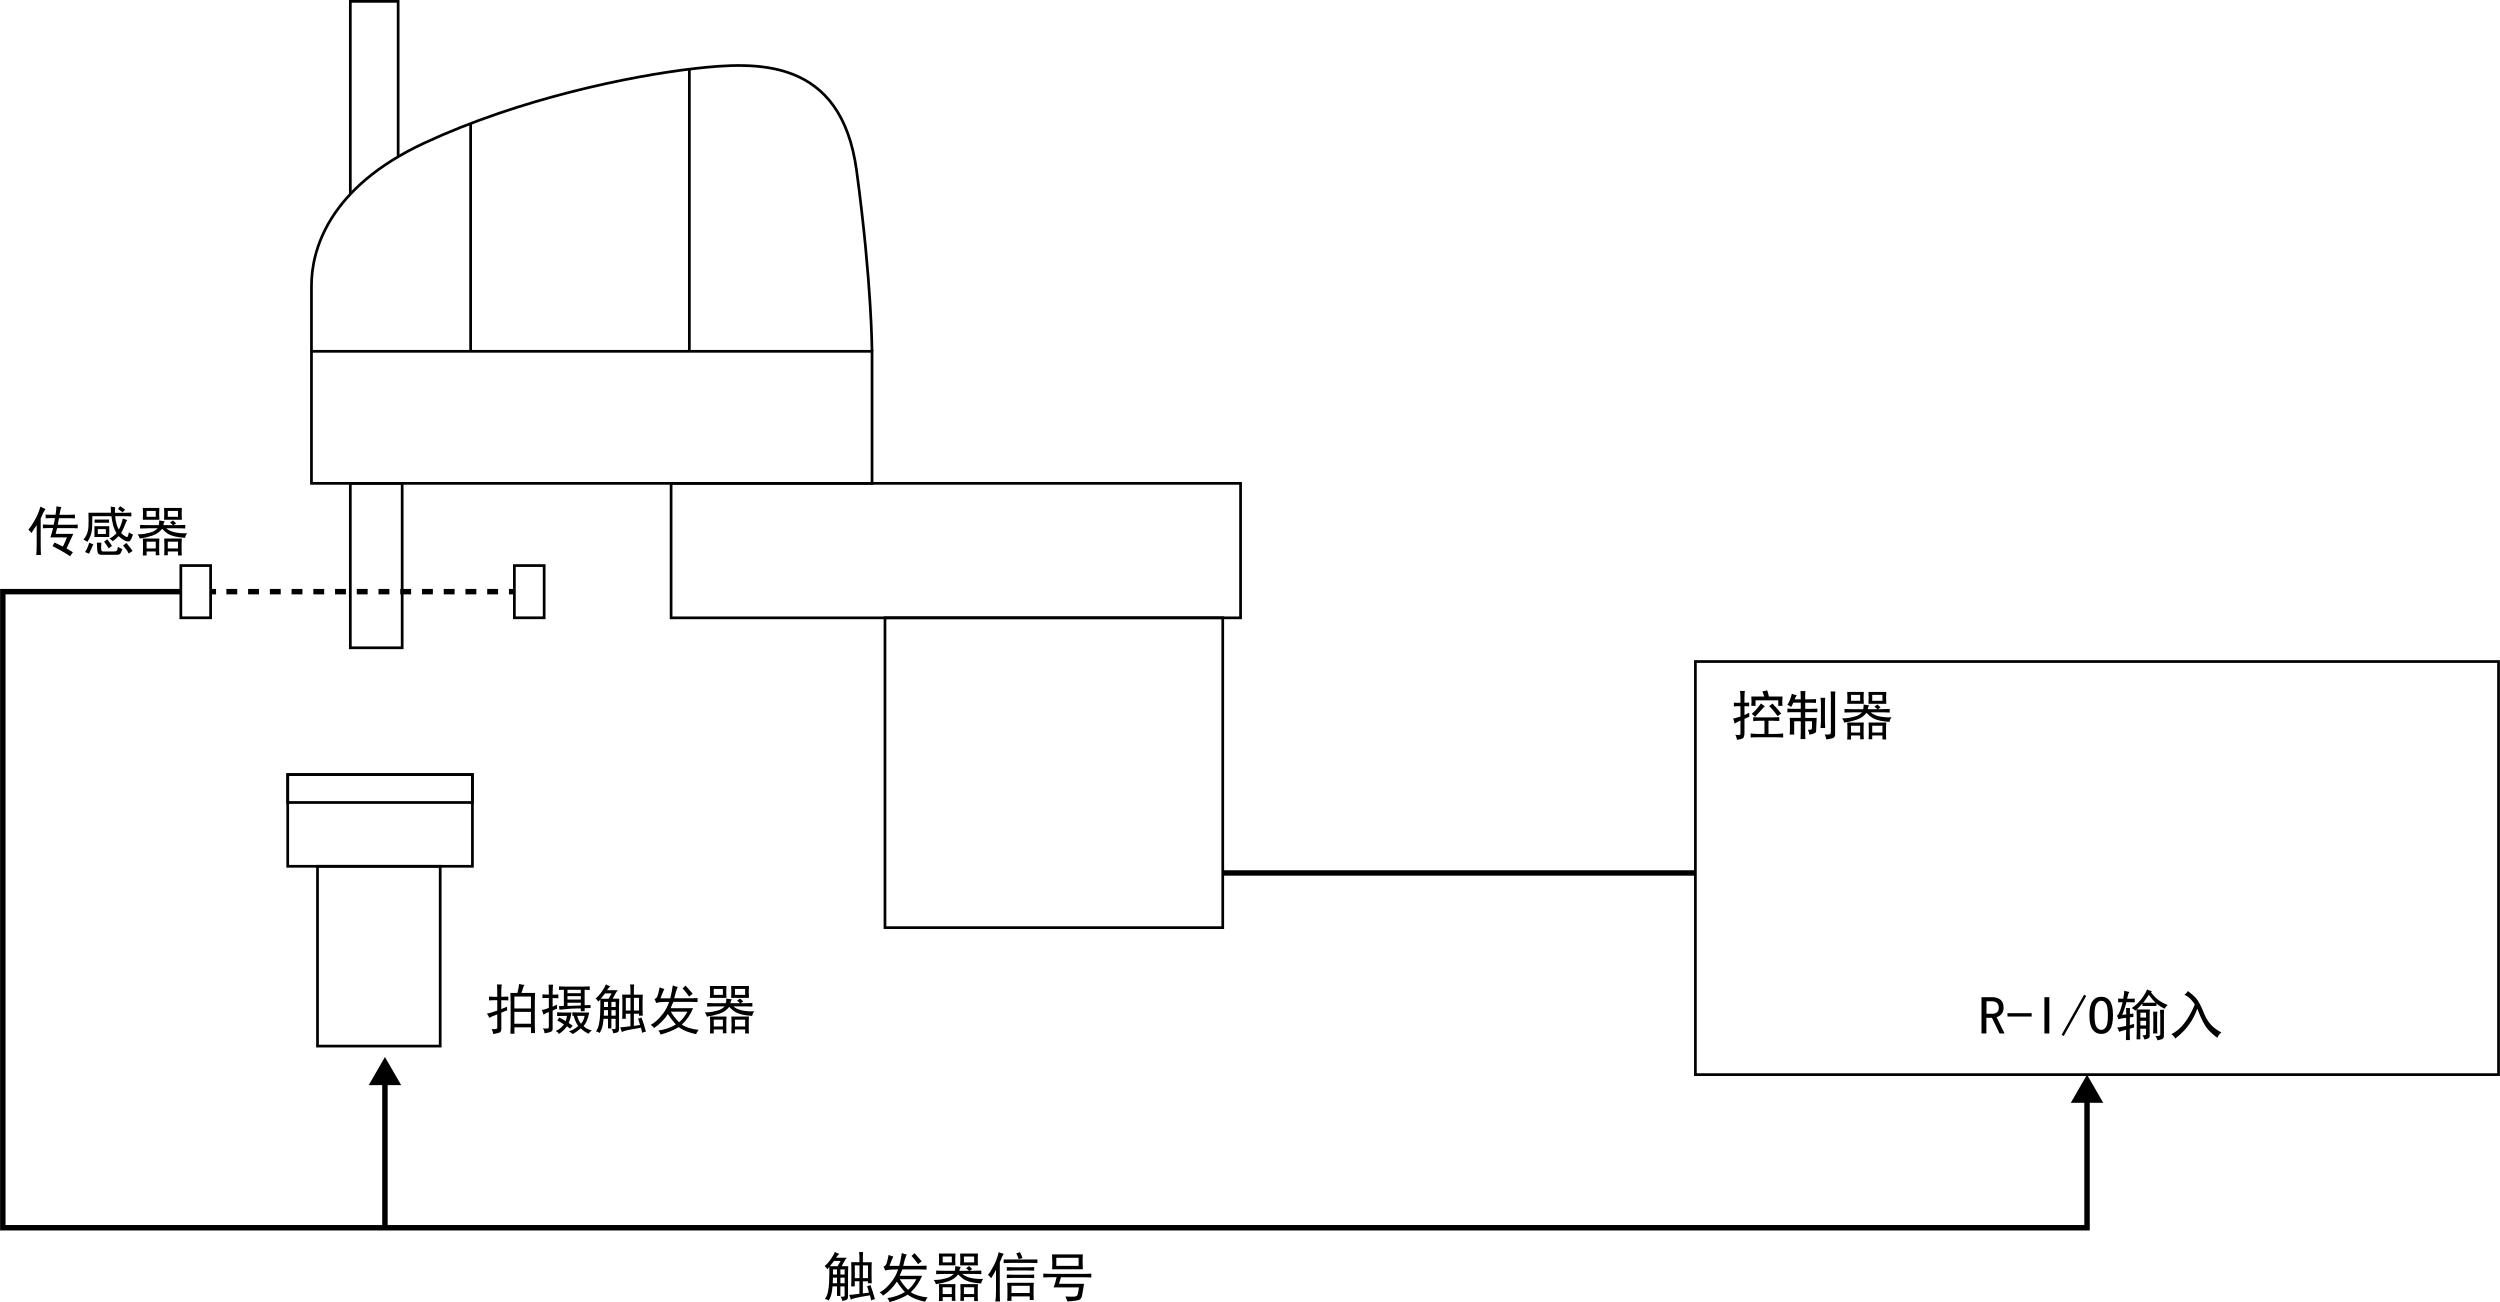 <?xml version="1.0" encoding="UTF-8"?>
<svg xmlns="http://www.w3.org/2000/svg" width="162.29mm" height="84.53mm" version="1.1" viewBox="0 0 460.03 239.63">
  <g id="_レイヤー_2" data-name="レイヤー 2">
    <rect x="311.98" y="121.74" width="147.8" height="76.02" fill="none" stroke="#000" stroke-miterlimit="10" stroke-width=".5"/>
    <g>
      <rect x="58.41" y="159.42" width="22.58" height="33.09" fill="none" stroke="#000" stroke-miterlimit="10" stroke-width=".5"/>
      <rect x="52.93" y="142.54" width="33.99" height="16.88" fill="none" stroke="#000" stroke-miterlimit="10" stroke-width=".5"/>
      <rect x="52.93" y="142.54" width="33.99" height="5.14" fill="none" stroke="#000" stroke-miterlimit="10" stroke-width=".5"/>
    </g>
    <g>
      <rect x="162.84" y="113.69" width="62.16" height="57.02" fill="none" stroke="#000" stroke-miterlimit="10" stroke-width=".5"/>
      <rect x="123.48" y="88.95" width="104.8" height="24.75" fill="none" stroke="#000" stroke-miterlimit="10" stroke-width=".5"/>
      <rect x="57.3" y="64.65" width="103.16" height="24.3" fill="none" stroke="#000" stroke-miterlimit="10" stroke-width=".5"/>
      <rect x="64.45" y="88.95" width="9.54" height="30.26" fill="none" stroke="#000" stroke-miterlimit="10" stroke-width=".5"/>
      <polyline points="64.45 35.72 64.45 .25 73.25 .25 73.25 28.84" fill="none" stroke="#000" stroke-miterlimit="10" stroke-width=".5"/>
      <path d="M57.3,64.65v-12.07c0-6.56,3.13-18.04,20.72-26.24s38.01-12.37,49.64-13.71,27.13-2.09,29.96,18.78,2.83,33.24,2.83,33.24" fill="none" stroke="#000" stroke-miterlimit="10" stroke-width=".5"/>
      <line x1="86.59" y1="64.65" x2="86.59" y2="22.68" fill="none" stroke="#000" stroke-miterlimit="10" stroke-width=".5"/>
      <line x1="126.84" y1="64.65" x2="126.84" y2="12.78" fill="none" stroke="#000" stroke-miterlimit="10" stroke-width=".5"/>
    </g>
    <rect x="94.64" y="104.08" width="5.48" height="9.61" fill="none" stroke="#000" stroke-miterlimit="10" stroke-width=".5"/>
    <rect x="33.26" y="104.08" width="5.48" height="9.61" fill="none" stroke="#000" stroke-miterlimit="10" stroke-width=".5"/>
    <g>
      <line x1="94.64" y1="108.88" x2="93.64" y2="108.88" fill="none" stroke="#000" stroke-miterlimit="10"/>
      <line x1="91.64" y1="108.88" x2="40.73" y2="108.88" fill="none" stroke="#000" stroke-dasharray="0 0 2 2" stroke-miterlimit="10"/>
      <line x1="39.74" y1="108.88" x2="38.74" y2="108.88" fill="none" stroke="#000" stroke-miterlimit="10"/>
    </g>
    <g>
      <polyline points="33.26 108.88 .5 108.88 .5 225.94 384.05 225.94 384.05 202.07" fill="none" stroke="#000" stroke-miterlimit="10"/>
      <polygon points="387.04 202.95 384.05 197.77 381.06 202.95 387.04 202.95" fill="#000" stroke-width="0"/>
    </g>
    <g>
      <line x1="70.82" y1="198.83" x2="70.82" y2="225.94" fill="none" stroke="#000" stroke-miterlimit="10"/>
      <polygon points="67.83 199.7 70.82 194.52 73.81 199.7 67.83 199.7" fill="#000" stroke-width="0"/>
    </g>
    <line x1="225" y1="160.65" x2="311.98" y2="160.65" fill="none" stroke="#000" stroke-miterlimit="10"/>
  </g>
  <g id="_レイヤー_3" data-name="レイヤー 3">
    <g>
      <path d="M7.47,95.46v5c0,.6.01,1.16.04,1.68h-.86c.05-.42.08-.96.08-1.64v-3.87c-.39.62-.72,1.12-.98,1.48-.1-.21-.29-.42-.55-.62.31-.36.69-.92,1.13-1.68.44-.75.81-1.61,1.09-2.58.23.13.55.29.94.47-.21.21-.51.79-.9,1.76ZM13.48,98.23c-.5,1.09-.91,1.99-1.25,2.7.29.16.68.39,1.17.7-.16.18-.33.43-.51.74-.44-.31-1.02-.67-1.74-1.07-.72-.4-1.22-.67-1.5-.8.13-.23.25-.46.35-.66.34.16.86.4,1.56.74.26-.52.51-1.08.74-1.68h-3.05c.16-.47.33-1.04.51-1.72h-.86c-.39,0-.73.01-1.02.04v-.7c.34.03.69.04,1.05.04h.94c.1-.49.18-.9.23-1.21h-.59c-.47,0-.85.01-1.13.04v-.7c.31.03.68.04,1.09.04h.74c.1-.75.16-1.28.16-1.56.34.08.64.13.9.16-.08.13-.2.6-.35,1.41h1.68c.42,0,.81-.01,1.17-.04v.7c-.34-.03-.74-.04-1.21-.04h-1.72c-.05.29-.13.69-.23,1.21h2.46c.52,0,.92-.01,1.21-.04v.7c-.31-.03-.72-.04-1.21-.04h-2.58c-.1.42-.2.77-.27,1.05h3.24Z" fill="#000" stroke-width="0"/>
      <path d="M23.84,99.58c-.18.09-.44.08-.76-.04-.33-.12-.75-.41-1.27-.88-.31.34-.68.65-1.09.94-.18-.21-.38-.36-.59-.47.55-.31.98-.65,1.29-1.02-.29-.47-.5-.98-.64-1.54-.14-.56-.24-1.09-.29-1.58h-3.52c0,1.17-.02,1.97-.06,2.38-.04.42-.12.81-.25,1.17-.13.37-.33.76-.59,1.17-.31-.21-.56-.34-.74-.39.31-.39.54-.77.68-1.15.14-.38.23-.81.25-1.31.03-.49.03-1.33,0-2.5h4.14c0-.21-.01-.59-.04-1.13.23.05.51.09.82.12-.05.31-.07.65-.04,1.02h1.72c.36,0,.79-.01,1.29-.04v.7c-.5-.03-.91-.04-1.25-.04h-1.72c.1,1.09.33,1.91.66,2.46.16-.26.3-.58.43-.96.13-.38.23-.74.31-1.07.26.1.53.2.82.27-.1.1-.24.39-.41.86-.17.47-.41.99-.72,1.56.29.26.54.46.76.59.22.13.36.16.43.08.06-.08.15-.35.25-.82.21.18.46.31.74.39-.23.73-.44,1.14-.62,1.23ZM16.41,99.87c.21.1.46.21.74.31-.34.78-.6,1.35-.78,1.72-.21-.1-.46-.21-.74-.31.23-.29.49-.86.78-1.72ZM20.09,98.82h-2.73v-1.99h2.73v1.99ZM20.05,96.2h-2.66v-.59h2.66v.59ZM22.04,101.96c-.13.09-.3.14-.51.14h-2.97c-.34-.03-.54-.18-.61-.47-.07-.29-.1-.56-.1-.82s-.01-.57-.04-.94h.82c-.03.44-.04.76-.04.94,0,.16.01.31.04.47.03.16.2.22.51.2h1.8c.26,0,.44-.05.53-.14.09-.09.16-.33.21-.72.21.16.48.3.82.43-.18.52-.34.83-.47.92ZM19.46,98.27v-.9h-1.48v.9h1.48ZM19.73,99.25c.44.57.73.98.86,1.21-.21.13-.4.29-.59.47-.16-.29-.44-.7-.86-1.25.16-.13.35-.27.59-.43ZM21.69,93.66c.16-.18.29-.35.39-.51.18.1.49.33.94.66-.16.13-.31.29-.47.47-.16-.13-.44-.34-.86-.62ZM24.38,101.4c-.26.16-.5.31-.7.47-.26-.5-.61-.99-1.05-1.48.18-.13.39-.29.62-.47.57.7.95,1.2,1.13,1.48Z" fill="#000" stroke-width="0"/>
      <path d="M26.79,98.19c.46-.08.86-.18,1.21-.31.35-.13.68-.35,1-.66h-1.72c-.29,0-.79.01-1.52.04v-.66c.73.03,1.24.04,1.52.04h1.91c.08-.23.1-.52.08-.86.34.05.69.1,1.05.16-.16.16-.25.39-.27.7h1.76c-.18-.18-.37-.34-.55-.47l.55-.39c.21.16.4.34.59.55-.16.08-.31.18-.47.31h.59c.57,0,1.09-.01,1.56-.04v.66c-.44-.03-.96-.04-1.56-.04h-1.95c.49.42,1.13.68,1.89.8.77.12,1.43.15,1.97.1-.21.26-.34.55-.39.86-.65-.05-1.21-.12-1.66-.21-.46-.09-.87-.23-1.25-.41-.38-.18-.81-.53-1.31-1.05-.47.6-1.08,1.02-1.84,1.27-.76.25-1.51.42-2.27.53-.08-.31-.21-.57-.39-.78.52,0,1.01-.04,1.46-.12ZM29.27,94.56c0,.37.01.73.04,1.09h-3.05c.03-.36.04-.73.04-1.09,0-.39-.01-.75-.04-1.09h3.05c-.03.34-.04.7-.04,1.09ZM28.64,102.18v-.7h-1.68v.74h-.7c.03-.44.04-.99.04-1.64s-.01-1.15-.04-1.48h3.05c-.03.42-.04.94-.04,1.56s.01,1.11.04,1.52h-.66ZM28.64,95.11v-1.09h-1.68v1.09h1.68ZM28.64,100.93v-1.25h-1.68v1.25h1.68ZM33.41,94.52c0,.37.01.74.04,1.13h-3.28c.03-.39.04-.77.04-1.13,0-.39-.01-.74-.04-1.05h3.28c-.03.34-.04.69-.04,1.05ZM32.74,102.22v-.74h-1.88v.7h-.66c.03-.57.04-1.11.04-1.6,0-.52-.01-1.02-.04-1.48h3.24c-.03.31-.04.85-.04,1.6s.01,1.24.04,1.52h-.7ZM32.74,95.11v-1.09h-1.88v1.09h1.88ZM32.74,100.93v-1.25h-1.88v1.25h1.88Z" fill="#000" stroke-width="0"/>
    </g>
    <g>
      <path d="M91.31,189.35c.12-.04.18-.11.18-.21v-2.46c-.65.23-1.15.44-1.48.62-.08-.26-.22-.52-.43-.78.42-.05,1.05-.23,1.91-.55v-1.91c-.57,0-1.08.01-1.52.04v-.7c.44.03.95.04,1.52.04,0-.96-.01-1.72-.04-2.27h.86c-.08.55-.1,1.3-.08,2.27.31,0,.74-.01,1.29-.04v.7c-.5-.03-.92-.04-1.29-.04v1.64c.34-.13.68-.27,1.02-.43.03.23.05.46.08.66-.31.1-.68.25-1.09.43v3.05c-.03.34-.14.55-.35.62-.21.08-.59.17-1.13.27-.05-.34-.16-.64-.31-.9.47,0,.76-.02.88-.06ZM95.94,182.73h2.5c-.03.57-.04,1.16-.04,1.76v4.1c0,.42.01.92.04,1.52h-.74v-1.05h-3.05v1.17h-.74c.03-.57.04-1.12.04-1.64v-4.06c0-.55-.01-1.15-.04-1.8h1.29c.16-.65.26-1.2.31-1.64.34.08.66.13.98.16-.13.18-.31.68-.55,1.48ZM97.69,185.58v-2.19h-3.05v2.19h3.05ZM97.69,188.4v-2.19h-3.05v2.19h3.05Z" fill="#000" stroke-width="0"/>
      <path d="M100.94,181.21h.82c-.05.34-.08.95-.08,1.84.34,0,.69-.01,1.05-.04v.7c-.37-.03-.72-.04-1.05-.04v1.6c.23-.1.49-.23.78-.39,0,.21.01.46.04.74-.29.1-.56.22-.82.35v3.2c.05.36-.07.61-.35.72-.29.12-.68.2-1.17.25.05-.23-.04-.53-.27-.9.42.05.7.06.86.04s.23-.14.23-.35v-2.7c-.31.1-.64.27-.98.51-.05-.23-.16-.52-.31-.86.31-.05.74-.18,1.29-.39v-1.84c-.5,0-.89.01-1.17.04v-.7c.31.03.7.04,1.17.04,0-.86-.01-1.47-.04-1.84ZM105.15,186.33c-.1.76-.27,1.39-.51,1.91.18.16.43.33.74.51-.1.1-.26.29-.47.55-.18-.13-.38-.27-.59-.43-.42.57-.91,1.04-1.48,1.41-.08-.18-.27-.37-.59-.55.57-.23,1.08-.64,1.52-1.21-.44-.29-.86-.53-1.25-.74.16-.13.27-.31.35-.55.26.13.66.35,1.21.66.1-.16.18-.47.23-.94-.78,0-1.38.01-1.8.04v-.7c.39.03.74.04,1.05.04h1.56ZM102.85,185.15l.9-.04v-2.97c-.31,0-.61.01-.9.04v-.66c.47.03.91.04,1.33.04h3.16c.36,0,.75-.01,1.17-.04v.66c-.37-.03-.68-.04-.94-.04v2.85l1.09-.04v.55l-1.09.04v.55h-.7v-.51c-.7,0-1.37.02-1.99.06s-1.28.1-1.95.18l-.08-.66ZM106.87,182.77v-.62h-2.46v.62h2.46ZM106.87,183.94v-.62h-2.46v.62h2.46ZM106.87,185.04v-.51h-2.46v.59l2.46-.08ZM105.31,186.29c.47.03.9.04,1.29.04h1.8c-.18,1.07-.52,1.9-1.02,2.5.36.39.87.65,1.52.78-.23.16-.43.36-.59.62-.5-.21-.98-.53-1.45-.98-.62.52-1.13.87-1.52,1.05-.1-.16-.33-.33-.66-.51.65-.21,1.22-.53,1.72-.98-.31-.36-.6-.99-.86-1.88h-.23v-.66ZM106.91,188.4c.34-.42.56-.9.66-1.45h-1.37c.16.6.39,1.08.7,1.45Z" fill="#000" stroke-width="0"/>
      <path d="M111.72,182.22h1.95c-.13.13-.28.35-.45.66-.17.31-.33.61-.49.9h1.21c-.03.47-.04.92-.04,1.37v4.22c0,.26-.07.44-.2.55-.13.1-.42.18-.86.23-.03-.26-.13-.52-.31-.78.34.03.55.03.62,0,.08-.03.12-.09.12-.2v-1.68h-.78v1.76h-.62v-1.76h-.82c-.03.34-.08.74-.16,1.19-.08.46-.26.93-.55,1.43-.18-.16-.42-.26-.7-.31.26-.31.45-.75.57-1.33.12-.57.19-1.14.21-1.7.03-.56.04-1.11.04-1.66v-1.21c-.16.18-.27.33-.35.43-.13-.18-.3-.38-.51-.59.36-.29.74-.7,1.11-1.23.38-.53.64-1,.8-1.39.1.13.36.26.78.39-.21.16-.4.39-.59.7ZM111.99,183.79c.21-.36.39-.69.55-.98h-1.21c-.23.31-.5.64-.78.98h1.45ZM111.87,186.91v-1.02h-.74l-.04,1.02h.78ZM111.87,185.31v-.94h-.74v.94h.74ZM113.28,185.31v-.94h-.78v.94h.78ZM113.28,186.91v-1.02h-.78v1.02h.78ZM116.01,182.5c0-.6-.03-1.04-.08-1.33h.74c-.03.26-.04.7-.04,1.33v.55h1.64c-.03.39-.04,1.04-.04,1.95s.01,1.52.04,1.91h-.7v-.35h-.94v2.23c.39-.05.77-.1,1.13-.16-.08-.34-.2-.73-.35-1.17.21-.08.42-.14.62-.2.31.83.59,1.69.82,2.58-.26.05-.5.13-.7.23-.05-.29-.12-.6-.2-.94-1.25.21-2.11.36-2.58.47-.47.1-.78.22-.94.35-.1-.31-.21-.61-.31-.9.31,0,.94-.06,1.88-.2v-2.3h-.86v.94h-.66c.03-.55.04-1.31.04-2.3s-.01-1.73-.04-2.15h1.52v-.55ZM116.01,185.97v-2.34h-.86v2.34h.86ZM117.58,185.97v-2.34h-.94v2.34h.94Z" fill="#000" stroke-width="0"/>
      <path d="M124.37,182.48c-.08.3-.18.71-.31,1.23h3.12c.26,0,.65-.01,1.17-.04v.74c-.52-.03-.91-.04-1.17-.04h-3.28c-.16.39-.33.78-.51,1.17h4.14c-.5,1.2-1.19,2.2-2.07,3.01.7.5,1.73.82,3.09.98-.18.21-.34.47-.47.78-.52-.1-1.05-.25-1.6-.45s-1.08-.48-1.6-.84c-.42.26-.92.51-1.52.76-.6.25-1.21.45-1.84.61-.05-.26-.18-.51-.39-.74.57-.08,1.15-.21,1.72-.41.57-.2,1.08-.44,1.52-.72-.44-.44-.94-1.08-1.48-1.91-.29.47-.65.92-1.09,1.37s-.92.85-1.45,1.21c-.1-.18-.31-.38-.62-.59.39-.21.77-.48,1.15-.82.38-.34.77-.79,1.19-1.35.42-.56.77-1.24,1.05-2.05-.68,0-1.2.01-1.56.04-.37.03-.64.08-.82.16-.08-.23-.18-.48-.31-.74.26-.05.45-.25.57-.59.12-.34.24-.86.37-1.56.21.1.49.21.86.31-.13.26-.25.53-.35.8-.1.27-.22.58-.35.92h1.8c.21-.83.36-1.63.47-2.38.29.16.59.25.9.27-.13.29-.23.58-.31.88ZM124.96,188.12c.57-.47,1.08-1.12,1.52-1.95h-3.05c.36.65.87,1.3,1.52,1.95ZM127.46,182.89c-.18.1-.4.27-.66.51-.42-.6-.82-1.11-1.21-1.52.18-.13.36-.3.55-.51.44.5.88,1,1.33,1.52Z" fill="#000" stroke-width="0"/>
      <path d="M131.15,186.17c.46-.08.86-.18,1.21-.31.35-.13.68-.35,1-.66h-1.72c-.29,0-.79.01-1.52.04v-.66c.73.03,1.24.04,1.52.04h1.91c.08-.23.1-.52.08-.86.34.05.69.1,1.05.16-.16.16-.25.39-.27.7h1.76c-.18-.18-.37-.34-.55-.47l.55-.39c.21.16.4.34.59.55-.16.08-.31.18-.47.31h.59c.57,0,1.09-.01,1.56-.04v.66c-.44-.03-.96-.04-1.56-.04h-1.95c.49.42,1.13.68,1.89.8.77.12,1.43.15,1.97.1-.21.26-.34.55-.39.86-.65-.05-1.21-.12-1.66-.21-.46-.09-.87-.23-1.25-.41-.38-.18-.81-.53-1.31-1.05-.47.6-1.08,1.02-1.84,1.27-.76.25-1.51.42-2.27.53-.08-.31-.21-.57-.39-.78.52,0,1.01-.04,1.46-.12ZM133.63,182.54c0,.37.01.73.04,1.09h-3.05c.03-.36.04-.73.04-1.09,0-.39-.01-.75-.04-1.09h3.05c-.03.34-.04.7-.04,1.09ZM133.01,190.15v-.7h-1.68v.74h-.7c.03-.44.04-.99.04-1.64s-.01-1.15-.04-1.48h3.05c-.03.42-.04.94-.04,1.56s.01,1.11.04,1.52h-.66ZM133.01,183.08v-1.09h-1.68v1.09h1.68ZM133.01,188.9v-1.25h-1.68v1.25h1.68ZM137.77,182.5c0,.37.01.74.04,1.13h-3.28c.03-.39.04-.77.04-1.13,0-.39-.01-.74-.04-1.05h3.28c-.03.34-.04.69-.04,1.05ZM137.11,190.19v-.74h-1.88v.7h-.66c.03-.57.04-1.11.04-1.6,0-.52-.01-1.02-.04-1.48h3.24c-.03.31-.04.85-.04,1.6s.01,1.24.04,1.52h-.7ZM137.11,183.08v-1.09h-1.88v1.09h1.88ZM137.11,188.9v-1.25h-1.88v1.25h1.88Z" fill="#000" stroke-width="0"/>
    </g>
    <g>
      <path d="M153.86,231.46h1.95c-.13.13-.28.35-.45.66-.17.31-.33.61-.49.9h1.21c-.03.47-.04.92-.04,1.37v4.22c0,.26-.07.44-.2.55-.13.1-.42.18-.86.23-.03-.26-.13-.52-.31-.78.34.03.55.03.62,0,.08-.03.12-.09.12-.2v-1.68h-.78v1.76h-.62v-1.76h-.82c-.03.34-.08.74-.16,1.19-.08.46-.26.93-.55,1.43-.18-.16-.42-.26-.7-.31.26-.31.45-.75.57-1.33.12-.57.19-1.14.21-1.7.03-.56.04-1.11.04-1.66v-1.21c-.16.18-.27.33-.35.43-.13-.18-.3-.38-.51-.59.36-.29.74-.7,1.11-1.23.38-.53.64-1,.8-1.39.1.13.36.26.78.39-.21.16-.4.39-.59.7ZM154.13,233.02c.21-.36.39-.69.55-.98h-1.21c-.23.31-.5.64-.78.98h1.45ZM154.01,236.15v-1.02h-.74l-.04,1.02h.78ZM154.01,234.55v-.94h-.74v.94h.74ZM155.42,234.55v-.94h-.78v.94h.78ZM155.42,236.15v-1.02h-.78v1.02h.78ZM158.15,231.74c0-.6-.03-1.04-.08-1.33h.74c-.03.26-.04.7-.04,1.33v.55h1.64c-.03.39-.04,1.04-.04,1.95s.01,1.52.04,1.91h-.7v-.35h-.94v2.23c.39-.05.77-.1,1.13-.16-.08-.34-.2-.73-.35-1.17.21-.08.42-.14.62-.2.31.83.59,1.69.82,2.58-.26.05-.5.13-.7.23-.05-.29-.12-.6-.2-.94-1.25.21-2.11.36-2.58.47-.47.1-.78.22-.94.35-.1-.31-.21-.61-.31-.9.31,0,.94-.06,1.88-.2v-2.3h-.86v.94h-.66c.03-.55.04-1.31.04-2.3s-.01-1.73-.04-2.15h1.52v-.55ZM158.15,235.21v-2.34h-.86v2.34h.86ZM159.72,235.21v-2.34h-.94v2.34h.94Z" fill="#000" stroke-width="0"/>
      <path d="M166.51,231.72c-.08.3-.18.71-.31,1.23h3.12c.26,0,.65-.01,1.17-.04v.74c-.52-.03-.91-.04-1.17-.04h-3.28c-.16.39-.33.78-.51,1.17h4.14c-.5,1.2-1.19,2.2-2.07,3.01.7.5,1.73.82,3.09.98-.18.21-.34.47-.47.78-.52-.1-1.05-.25-1.6-.45s-1.08-.48-1.6-.84c-.42.26-.92.51-1.52.76-.6.25-1.21.45-1.84.61-.05-.26-.18-.51-.39-.74.57-.08,1.15-.21,1.72-.41.57-.2,1.08-.44,1.52-.72-.44-.44-.94-1.08-1.48-1.91-.29.47-.65.92-1.09,1.37s-.92.85-1.45,1.21c-.1-.18-.31-.38-.62-.59.39-.21.77-.48,1.15-.82.38-.34.77-.79,1.19-1.35.42-.56.77-1.24,1.05-2.05-.68,0-1.2.01-1.56.04-.37.03-.64.08-.82.16-.08-.23-.18-.48-.31-.74.26-.05.45-.25.57-.59.12-.34.24-.86.37-1.56.21.1.49.21.86.31-.13.26-.25.53-.35.8-.1.27-.22.58-.35.92h1.8c.21-.83.36-1.63.47-2.38.29.16.59.25.9.27-.13.29-.23.58-.31.88ZM167.1,237.36c.57-.47,1.08-1.12,1.52-1.95h-3.05c.36.65.87,1.3,1.52,1.95ZM169.6,232.13c-.18.1-.4.27-.66.51-.42-.6-.82-1.11-1.21-1.52.18-.13.36-.3.55-.51.44.5.88,1,1.33,1.52Z" fill="#000" stroke-width="0"/>
      <path d="M173.29,235.41c.46-.08.86-.18,1.21-.31.35-.13.68-.35,1-.66h-1.72c-.29,0-.79.01-1.52.04v-.66c.73.03,1.24.04,1.52.04h1.91c.08-.23.1-.52.08-.86.34.05.69.1,1.05.16-.16.16-.25.39-.27.7h1.76c-.18-.18-.37-.34-.55-.47l.55-.39c.21.16.4.34.59.55-.16.08-.31.18-.47.31h.59c.57,0,1.09-.01,1.56-.04v.66c-.44-.03-.96-.04-1.56-.04h-1.95c.49.42,1.13.68,1.89.8.77.12,1.43.15,1.97.1-.21.26-.34.55-.39.86-.65-.05-1.21-.12-1.66-.21-.46-.09-.87-.23-1.25-.41-.38-.18-.81-.53-1.31-1.05-.47.6-1.08,1.02-1.84,1.27-.76.25-1.51.42-2.27.53-.08-.31-.21-.57-.39-.78.52,0,1.01-.04,1.46-.12ZM175.77,231.77c0,.37.01.73.04,1.09h-3.05c.03-.36.04-.73.04-1.09,0-.39-.01-.75-.04-1.09h3.05c-.03.34-.04.7-.04,1.09ZM175.14,239.39v-.7h-1.68v.74h-.7c.03-.44.04-.99.04-1.64s-.01-1.15-.04-1.48h3.05c-.03.42-.04.94-.04,1.56s.01,1.11.04,1.52h-.66ZM175.14,232.32v-1.09h-1.68v1.09h1.68ZM175.14,238.14v-1.25h-1.68v1.25h1.68ZM179.91,231.74c0,.37.01.74.04,1.13h-3.28c.03-.39.04-.77.04-1.13,0-.39-.01-.74-.04-1.05h3.28c-.03.34-.04.69-.04,1.05ZM179.25,239.43v-.74h-1.88v.7h-.66c.03-.57.04-1.11.04-1.6,0-.52-.01-1.02-.04-1.48h3.24c-.03.31-.04.85-.04,1.6s.01,1.24.04,1.52h-.7ZM179.25,232.32v-1.09h-1.88v1.09h1.88ZM179.25,238.14v-1.25h-1.88v1.25h1.88Z" fill="#000" stroke-width="0"/>
      <path d="M183.97,232.32v5.35c0,.78.01,1.39.04,1.84h-.86c.08-.47.12-1.09.12-1.88v-3.95c-.31.62-.61,1.15-.9,1.56-.16-.26-.35-.47-.59-.62.29-.31.64-.87,1.05-1.66.42-.79.73-1.63.94-2.52.29.1.6.21.94.31-.16.16-.4.68-.74,1.56ZM190.89,232.44c-.52-.03-1.55-.04-3.09-.04s-2.58.01-3.12.04v-.66h6.21v.66ZM190.3,233.84c-.44-.03-1.25-.04-2.42-.04s-2.04.01-2.62.04v-.66c.49.03,1.34.04,2.54.04s2.06-.01,2.5-.04v.66ZM190.3,235.21c-.37-.03-1.16-.04-2.38-.04s-2.08.01-2.66.04v-.66c.55.03,1.43.04,2.66.04s2.04-.01,2.38-.04v.66ZM190.18,237.63c0,.7.01,1.24.04,1.6h-.74v-.66h-3.36v.82h-.78c.03-.39.04-.94.04-1.64s-.01-1.29-.04-1.68h4.88c-.03.31-.04.83-.04,1.56ZM189.48,237.95v-1.33h-3.36v1.33h3.36ZM187.92,230.92c.08.18.16.38.23.59-.23.08-.47.14-.7.2-.18-.55-.34-.88-.47-1.02.26-.1.49-.2.7-.27.08.16.16.33.23.51Z" fill="#000" stroke-width="0"/>
      <path d="M199.48,234.43c.49,0,.94-.01,1.33-.04v.7c-.39-.03-.83-.04-1.33-.04h-4.26c-.1.37-.22.77-.35,1.21h4.61c-.08.42-.14.77-.18,1.05-.04.29-.1.63-.18,1.04s-.23.68-.47.82c-.23.14-.98.25-2.23.33-.1-.29-.23-.59-.39-.9.94.03,1.53.03,1.78,0,.25-.03.41-.16.49-.41.08-.25.16-.67.23-1.27h-4.65c.23-.62.42-1.25.55-1.88h-.94c-.55,0-1.05.01-1.52.04v-.7c.47.03.98.04,1.52.04h5.98ZM199.21,232.17c0,.5.01.96.04,1.41h-5.66c.03-.36.04-.79.04-1.29,0-.52-.01-1-.04-1.45h5.66c-.03.39-.04.83-.04,1.33ZM198.47,232.95v-1.48h-4.1v1.48h4.1Z" fill="#000" stroke-width="0"/>
    </g>
    <g>
      <path d="M318.9,132.26c.52-.13.98-.26,1.37-.39v-1.91h-.27c-.39,0-.7.01-.94.04v-.7c.23.03.55.04.94.04h.27v-.9c0-.44-.03-.87-.08-1.29h.9c-.05.31-.08.69-.08,1.13v1.05c.29,0,.57-.01.86-.04v.7c-.29-.03-.57-.04-.86-.04v1.64c.39-.21.68-.35.86-.43,0,.1.01.35.04.74-.31.13-.61.26-.9.39v2.7c-.03.55-.16.86-.41.94-.25.08-.57.16-.96.23-.08-.42-.18-.73-.31-.94.42.05.68.06.8.02s.16-.2.14-.49v-2.15c-.21.08-.57.26-1.09.55-.05-.36-.14-.66-.27-.9ZM326.13,132.02c.47,0,.9-.01,1.29-.04v.7c-.39-.03-.81-.04-1.25-.04h-.74v2.42h1.29c.47,0,.94-.03,1.41-.08v.74c-.47-.03-.91-.04-1.33-.04h-3.24c-.62,0-1.09.01-1.41.04v-.74c.31.05.74.08,1.29.08h1.25v-2.42h-.9c-.47,0-.86.03-1.17.08v-.74c.29.03.66.04,1.13.04h2.38ZM324.65,128.19c-.08-.29-.2-.6-.35-.94.23-.05.53-.12.9-.2.1.31.21.69.31,1.13h2.5c-.03.29-.04.59-.04.9s.01.59.04.82h-.78v-1.02h-4.18v1.02h-.78c.03-.26.04-.52.04-.78,0-.29-.01-.6-.04-.94h2.38ZM324.14,130.62c-.26.31-.65.74-1.17,1.29l-.62-.55c.65-.55,1.21-1.18,1.68-1.91.26.21.51.38.74.51-.16.13-.37.35-.62.66ZM327.77,131.32c-.13.1-.35.26-.66.47-.68-.94-1.2-1.55-1.56-1.84.16-.1.36-.26.62-.47.86.91,1.39,1.52,1.6,1.84Z" fill="#000" stroke-width="0"/>
      <path d="M330.23,128.7h1.13c0-.65-.01-1.16-.04-1.52h.9c-.03.34-.04.85-.04,1.52h.59c.52,0,.99-.01,1.41-.04v.7c-.37-.03-.82-.04-1.37-.04h-.62v1.13h.98c.39,0,.81-.01,1.25-.04v.66h-2.23v1.05h2.11c-.03.31-.05.74-.06,1.29-.01.55-.03.92-.04,1.11-.01.2-.12.34-.33.43-.21.09-.51.18-.9.25-.05-.29-.14-.59-.27-.9.34,0,.55-.02.62-.06s.12-.24.12-.61v-.9h-1.25v2.15c0,.44.01.82.04,1.13h-.9c.03-.5.04-.87.04-1.13v-2.15h-1.21v2.46h-.82c.03-.34.04-.69.04-1.05v-.86c0-.49-.01-.88-.04-1.17h2.03v-1.05h-1.25c-.47,0-.87.01-1.21.04v-.7c.34.03.74.04,1.21.04h1.25v-1.13h-1.37c-.13.31-.26.57-.39.78-.23-.16-.47-.29-.7-.39.18-.26.34-.56.47-.9.13-.34.25-.72.35-1.13.26.1.56.2.9.27-.16.26-.29.51-.39.74ZM335.82,129.4v3.24c0,.37.01.81.04,1.33h-.86c.05-.44.08-.88.08-1.33v-3.24c0-.26-.03-.59-.08-.98h.86c-.03.37-.04.69-.04.98ZM337.69,128.39v6.76c0,.36-.14.59-.41.68-.27.09-.67.18-1.19.25-.08-.34-.18-.64-.31-.9.44,0,.74-.01.9-.04.16-.03.23-.2.23-.51v-6.25c0-.44-.01-.82-.04-1.13h.86c-.03.26-.04.64-.04,1.13Z" fill="#000" stroke-width="0"/>
      <path d="M340.45,132.06c.46-.08.86-.18,1.21-.31.35-.13.68-.35,1-.66h-1.72c-.29,0-.79.01-1.52.04v-.66c.73.03,1.24.04,1.52.04h1.91c.08-.23.1-.52.08-.86.34.05.69.1,1.05.16-.16.16-.25.39-.27.7h1.76c-.18-.18-.37-.34-.55-.47l.55-.39c.21.16.4.34.59.55-.16.08-.31.18-.47.31h.59c.57,0,1.09-.01,1.56-.04v.66c-.44-.03-.96-.04-1.56-.04h-1.95c.49.42,1.13.68,1.89.8.77.12,1.43.15,1.97.1-.21.26-.34.55-.39.86-.65-.05-1.21-.12-1.66-.21-.46-.09-.87-.23-1.25-.41-.38-.18-.81-.53-1.31-1.05-.47.6-1.08,1.02-1.84,1.27-.76.25-1.51.42-2.27.53-.08-.31-.21-.57-.39-.78.52,0,1.01-.04,1.46-.12ZM342.93,128.43c0,.37.01.73.04,1.09h-3.05c.03-.36.04-.73.04-1.09,0-.39-.01-.75-.04-1.09h3.05c-.03.34-.04.7-.04,1.09ZM342.3,136.05v-.7h-1.68v.74h-.7c.03-.44.04-.99.04-1.64s-.01-1.15-.04-1.48h3.05c-.03.42-.04.94-.04,1.56s.01,1.11.04,1.52h-.66ZM342.3,128.97v-1.09h-1.68v1.09h1.68ZM342.3,134.8v-1.25h-1.68v1.25h1.68ZM347.07,128.39c0,.37.01.74.04,1.13h-3.28c.03-.39.04-.77.04-1.13,0-.39-.01-.74-.04-1.05h3.28c-.03.34-.04.69-.04,1.05ZM346.4,136.08v-.74h-1.88v.7h-.66c.03-.57.04-1.11.04-1.6,0-.52-.01-1.02-.04-1.48h3.24c-.03.31-.04.85-.04,1.6s.01,1.24.04,1.52h-.7ZM346.4,128.97v-1.09h-1.88v1.09h1.88ZM346.4,134.8v-1.25h-1.88v1.25h1.88Z" fill="#000" stroke-width="0"/>
    </g>
    <g>
      <path d="M368.9,190.19h-.94l-1.41-2.89h-1.02v2.89h-.9v-6.68h1.95c.62,0,1.13.15,1.52.45.39.3.59.79.59,1.46,0,.52-.13.92-.39,1.21-.26.29-.56.47-.9.55l1.48,3.01ZM367.81,185.43c0-.36-.11-.65-.33-.86-.22-.21-.58-.31-1.07-.31h-.86v2.3h1.09c.31,0,.59-.08.82-.25.23-.17.35-.46.35-.88Z" fill="#000" stroke-width="0"/>
      <path d="M373.86,187.07h-4.45v-.62h4.45v.62Z" fill="#000" stroke-width="0"/>
      <path d="M377.11,190.19h-.9v-6.68h.9v6.68Z" fill="#000" stroke-width="0"/>
      <path d="M383.9,183.28l-4.14,7.38-.39-.23,4.14-7.38.39.23Z" fill="#000" stroke-width="0"/>
      <path d="M388.83,186.83c0,1.22-.19,2.1-.57,2.64-.38.53-.91.8-1.58.8s-1.21-.27-1.6-.8c-.39-.53-.59-1.41-.59-2.64s.2-2.1.59-2.62c.39-.52.92-.78,1.6-.78s1.2.26,1.58.78c.38.52.57,1.39.57,2.62ZM387.89,186.83c0-1.09-.12-1.81-.35-2.15-.23-.34-.52-.51-.86-.51s-.63.17-.88.51c-.25.34-.37,1.05-.37,2.15s.12,1.82.37,2.17c.25.35.54.53.88.53s.62-.18.86-.53.35-1.07.35-2.17Z" fill="#000" stroke-width="0"/>
      <path d="M391.91,189.33c0,.81.01,1.5.04,2.07h-.74c.03-.57.04-1.21.04-1.91-.6.16-1.03.29-1.29.39-.08-.26-.2-.52-.35-.78.42-.05.96-.16,1.64-.31v-1.48c-.62.05-1.09.14-1.41.27l-.27-.66c.21-.13.4-.46.59-.98.18-.52.33-1.03.43-1.52-.26,0-.53.01-.82.04v-.7c.34.03.65.04.94.04.1-.49.17-.99.2-1.48.34.1.65.18.94.23-.16.18-.3.6-.43,1.25.55,0,1.02-.01,1.41-.04v.7c-.47-.03-.98-.04-1.52-.04-.26.96-.52,1.75-.78,2.34l.74-.08c0-.34-.01-.73-.04-1.17h.74c-.03.23-.04.6-.04,1.09l.66-.08v.62l-.66.08v1.41l.78-.2v.66c-.26.05-.52.13-.78.23ZM394.25,184.68c-.52.57-.87.94-1.05,1.09h2.42c-.03.29-.04.64-.04,1.05v3.71c.03.23-.03.4-.18.51-.14.1-.4.2-.76.27-.08-.26-.21-.52-.39-.78.44,0,.66-.07.66-.2v-1.02h-1.05v1.95h-.7c.03-.47.04-.94.04-1.41v-2.73c0-.44-.01-.88-.04-1.33l-.23.2c-.18-.21-.4-.36-.66-.47.65-.44,1.21-.96,1.68-1.54s.86-1.22,1.17-1.89c.31.16.6.26.86.31l-.16.2c.49.68,1.02,1.2,1.56,1.56.55.37,1.05.62,1.52.78-.23.21-.43.44-.59.7-.57-.29-1.07-.61-1.48-.98v.47h-2.58v-.47ZM394.92,187.26v-.9h-1.05v.9h1.05ZM394.92,188.71v-.86h-1.05v.86h1.05ZM395.43,183.08c-.42.62-.77,1.11-1.05,1.45h2.27c-.31-.29-.72-.77-1.21-1.45ZM396.95,187.26v1.72c0,.5.01.9.04,1.21h-.78c.03-.39.04-.78.04-1.17v-1.76c0-.36-.01-.73-.04-1.09h.78c-.03.31-.04.68-.04,1.09ZM398.2,187.03v3.52c0,.29-.07.48-.2.59-.13.1-.46.21-.98.31-.05-.23-.18-.5-.39-.78.57.03.87-.07.9-.27v-3.28c0-.42-.01-.85-.04-1.29h.74c-.03.42-.04.82-.04,1.21Z" fill="#000" stroke-width="0"/>
      <path d="M406.25,189.37c-.57-.65-1.21-1.9-1.91-3.75-.73,2.16-2.08,4-4.06,5.51-.1-.26-.34-.53-.7-.82,1.69-.81,3.12-2.62,4.3-5.43-.08-.21-.31-.52-.7-.94-.39-.42-.79-.7-1.21-.86.29-.23.51-.47.66-.7.65.5,1.17.96,1.56,1.41.39.44.88,1.41,1.48,2.89.6,1.48,1.64,2.59,3.12,3.32-.37.26-.61.59-.74.98-.62-.42-1.22-.95-1.8-1.6Z" fill="#000" stroke-width="0"/>
    </g>
  </g>
</svg>